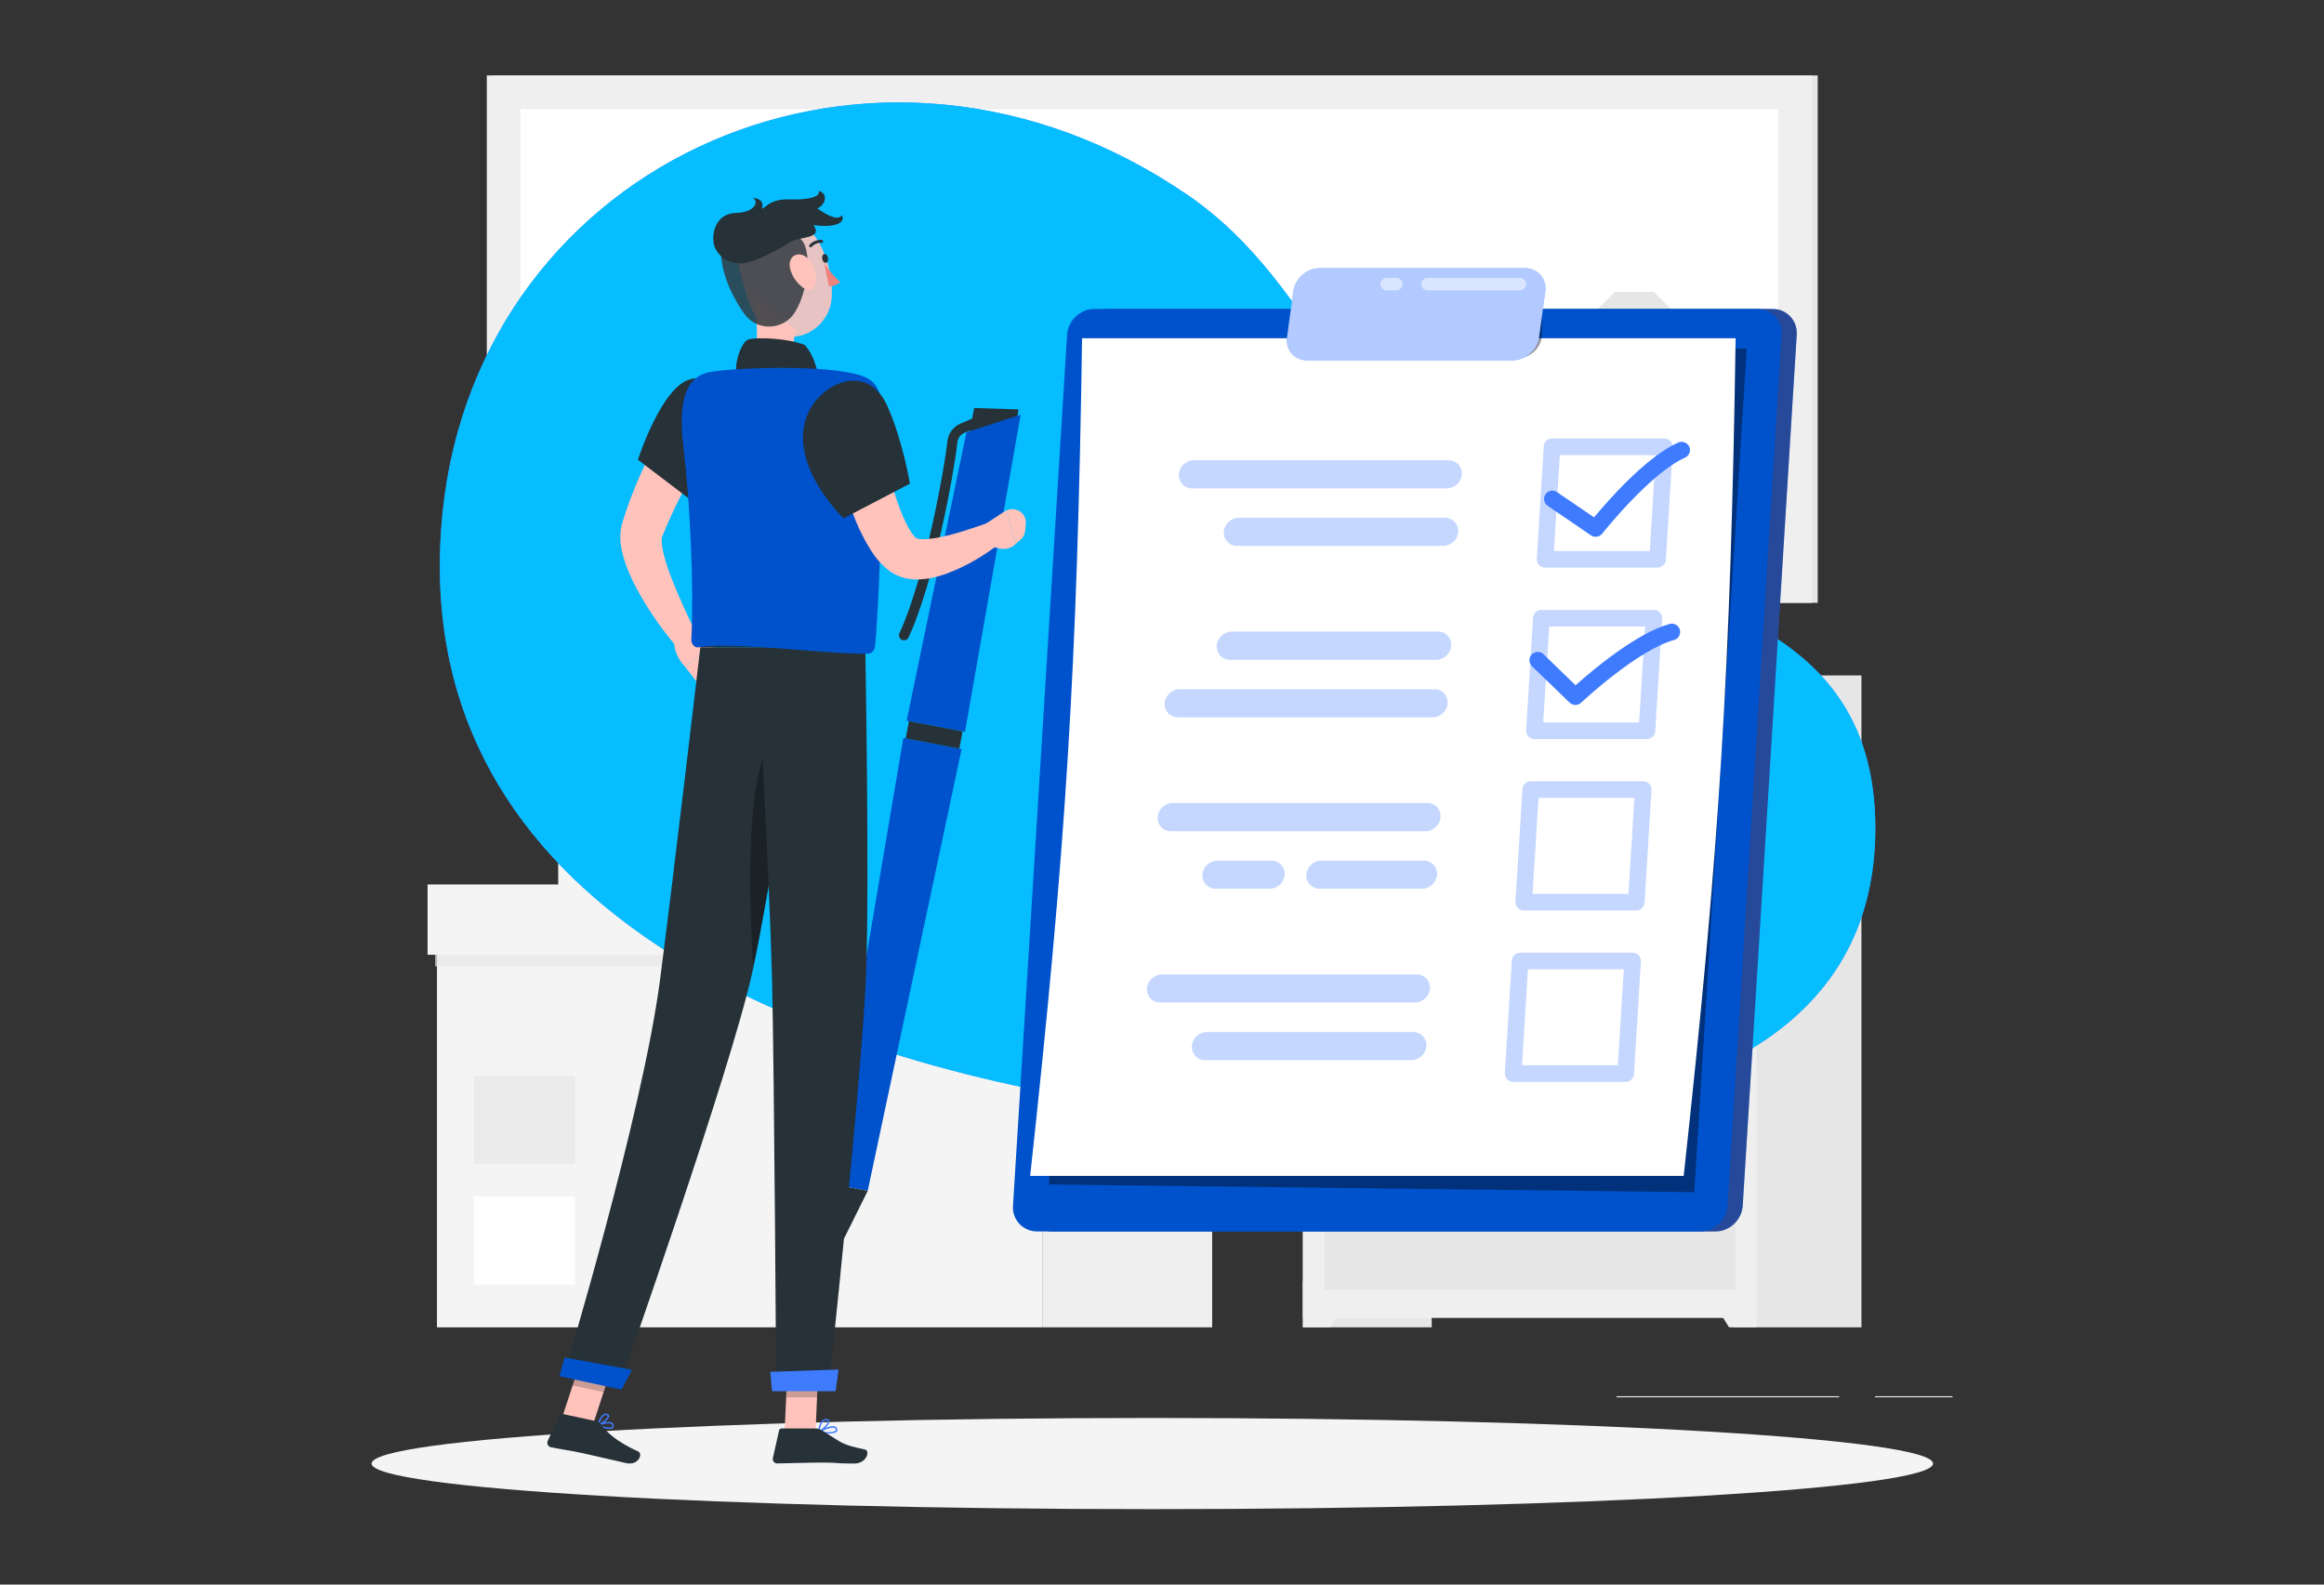 <?xml version="1.0" encoding="UTF-8"?>
<!DOCTYPE svg PUBLIC "-//W3C//DTD SVG 1.1//EN" "http://www.w3.org/Graphics/SVG/1.1/DTD/svg11.dtd">
<!-- Creator: CorelDRAW Home & Student X8 -->
<svg xmlns="http://www.w3.org/2000/svg" xml:space="preserve" width="212.333mm" height="144.773mm" version="1.1" style="shape-rendering:geometricPrecision; text-rendering:geometricPrecision; image-rendering:optimizeQuality; fill-rule:evenodd; clip-rule:evenodd"
viewBox="0 0 21258 14494"
 xmlns:xlink="http://www.w3.org/1999/xlink">
 <rect x="0" y="0" width="21258" height="14494" fill="#333333" stroke="none"/>
 <defs>
  <style type="text/css">
   <![CDATA[
    .fil23 {fill:none}
    .fil21 {fill:#0052CC;fill-rule:nonzero}
    .fil10 {fill:#0052CC;fill-rule:nonzero}
    .fil14 {fill:#263138;fill-rule:nonzero}
    .fil7 {fill:#3F7BFF;fill-rule:nonzero}
    .fil5 {fill:#E6E6E6;fill-rule:nonzero}
    .fil0 {fill:#EBEBEB;fill-rule:nonzero}
    .fil22 {fill:#ED837E;fill-rule:nonzero}
    .fil1 {fill:#EFEFEF;fill-rule:nonzero}
    .fil2 {fill:#F4F4F4;fill-rule:nonzero}
    .fil6 {fill:#F9F9F9;fill-rule:nonzero}
    .fil15 {fill:#FFC3BC;fill-rule:nonzero}
    .fil3 {fill:white;fill-rule:nonzero}
    .fil16 {fill:black;fill-rule:nonzero;fill-opacity:0.2}
    .fil18 {fill:#FFC3BC;fill-rule:nonzero;fill-opacity:0.2}
    .fil20 {fill:black;fill-rule:nonzero;fill-opacity:0.302}
    .fil11 {fill:#3F7BFF;fill-rule:nonzero;fill-opacity:0.302}
    .fil9 {fill:black;fill-rule:nonzero;fill-opacity:0.4}
    .fil13 {fill:white;fill-rule:nonzero;fill-opacity:0.502}
    .fil12 {fill:white;fill-rule:nonzero;fill-opacity:0.6}
    .fil4 {fill:#E6E6E6;fill-rule:nonzero;fill-opacity:0.702}
    .fil19 {fill:#263138;fill-rule:nonzero;fill-opacity:0.8}
    .fil8 {fill:#00C4FF;fill-rule:nonzero;fill-opacity:0.902}
    .fil17 {fill:#FFC3BC;fill-rule:nonzero;fill-opacity:0.902}
   ]]>
  </style>
 </defs>
 <g id="Livello_x0020_1">
  <g id="_681224352">
   <polygon class="fil0" points="17860,12781 17151,12781 17151,12771 17860,12771 "/>
   <polygon class="fil0" points="16823,12781 14787,12781 14787,12771 16823,12771 "/>
   <polygon class="fil1" points="11088,8167 9539,8167 9539,12141 11088,12141 "/>
   <polygon class="fil2" points="3997,8167 9539,8167 9539,12141 3997,12141 "/>
   <polygon class="fil3" points="4336,10944 5261,10944 5261,11753 4336,11753 "/>
   <polygon class="fil0" points="4336,9838 5261,9838 5261,10647 4336,10647 "/>
   <polygon class="fil4" points="11088,8680 3980,8680 3980,8839 11088,8839 "/>
   <polygon class="fil1" points="11173,8090 9539,8090 9539,8733 11173,8733 "/>
   <polygon class="fil2" points="3911,8090 9539,8090 9539,8733 3911,8733 "/>
   <polygon class="fil1" points="10500,6875 9297,6875 9297,8100 10500,8100 "/>
   <polygon class="fil2" points="5106,6875 9297,6875 9297,8100 5106,8100 "/>
   <polygon class="fil4" points="10500,7059 5093,7059 5093,7158 10500,7158 "/>
   <polygon class="fil1" points="10567,6815 9297,6815 9297,7101 10567,7101 "/>
   <polygon class="fil2" points="5039,6815 9297,6815 9297,7101 5039,7101 "/>
   <polygon class="fil5" points="11918,12141 13096,12141 13096,6178 11918,6178 "/>
   <polygon class="fil1" points="12170,12141 11918,12141 11918,11718 12435,11718 "/>
   <polygon class="fil5" points="15849,12141 17027,12141 17027,6178 15849,6178 "/>
   <polygon class="fil1" points="11918,12055 16069,12055 16069,6178 11918,6178 "/>
   <polygon class="fil5" points="12114,8050 15873,8050 15873,6439 12114,6439 "/>
   <path class="fil6" d="M14240 7210c0,137 -110,247 -247,247 -136,0 -247,-110 -247,-247 0,-136 111,-247 247,-247 137,0 247,111 247,247z"/>
   <polygon class="fil1" points="15816,12141 16069,12141 16069,11718 15552,11718 "/>
   <polygon class="fil5" points="12114,8311 12114,11795 15873,11795 15873,8311 "/>
   <path class="fil6" d="M15601 8830c0,136 -111,247 -247,247 -137,0 -247,-111 -247,-247 0,-136 110,-247 247,-247 136,0 247,111 247,247z"/>
   <polygon class="fil5" points="16627,5514 16627,690 4507,690 4507,5514 "/>
   <polygon class="fil1" points="16573,5514 16573,690 4453,690 4453,5514 "/>
   <polygon class="fil3" points="16265,999 4762,999 4762,5206 16265,5206 "/>
   <polygon class="fil5" points="6103,2752 5699,3453 6508,3453 "/>
   <polygon class="fil5" points="8203,2772 7542,2772 7542,3433 8203,3433 "/>
   <polygon class="fil5" points="9642,2680 9197,3002 9367,3525 9917,3525 10086,3002 "/>
   <polygon class="fil5" points="11645,2698 11177,2698 10944,3102 11177,3507 11645,3507 11879,3102 "/>
   <polygon class="fil5" points="13180,2658 12815,2834 12725,3229 12978,3546 13383,3546 13636,3229 13546,2834 "/>
   <polygon class="fil5" points="15129,2670 14771,2670 14518,2923 14518,3281 14771,3534 15129,3534 15382,3281 15382,2923 "/>
   <path class="fil7" d="M10304 10114c-3110,-456 -6624,-1900 -6254,-5441 336,-3212 3960,-4850 6817,-2887 1232,846 1458,2332 2854,3009 1396,676 3427,732 3433,2772 9,3158 -4803,2846 -6850,2547z"/>
   <path class="fil8" d="M10304 10114c-3110,-456 -6624,-1900 -6254,-5441 336,-3212 3960,-4850 6817,-2887 1232,846 1458,2332 2854,3009 1396,676 3427,732 3433,2772 9,3158 -4803,2846 -6850,2547z"/>
   <path class="fil2" d="M17682 13387c0,230 -3198,417 -7142,417 -3944,0 -7141,-187 -7141,-417 0,-230 3197,-417 7141,-417 3944,0 7142,187 7142,417z"/>
   <path class="fil7" d="M10150 2826l6065 0c129,0 228,106 220,235l-494 7968c-8,130 -121,235 -250,235l-6065 0c-129,0 -228,-105 -220,-235l494 -7968c8,-129 121,-235 250,-235z"/>
   <path class="fil9" d="M10150 2826l6065 0c129,0 228,106 220,235l-494 7968c-8,130 -121,235 -250,235l-6065 0c-129,0 -228,-105 -220,-235l494 -7968c8,-129 121,-235 250,-235z"/>
   <path class="fil10" d="M10011 2826l6064 0c130,0 229,106 221,235l-494 7968c-9,130 -121,235 -250,235l-6065 0c-129,0 -229,-105 -221,-235l495 -7968c8,-129 120,-235 250,-235z"/>
   <polygon class="fil9" points="9595,10834 15498,10905 15977,3188 10070,3188 "/>
   <path class="fil3" d="M9423 10756c1992,0 3985,0 5978,0 329,-3017 430,-4646 475,-7662 -1993,0 -3985,0 -5978,0 -45,3016 -146,4645 -475,7662z"/>
   <path class="fil11" d="M15162 5192l-1029 0c-21,0 -41,-9 -56,-24 -14,-15 -21,-36 -20,-57l64 -1029c2,-40 35,-71 76,-71l1029 0c21,0 41,9 55,24 15,15 22,36 21,57l-64 1029c-3,40 -36,71 -76,71zm-948 -152l0 0 877 0 54 -877 -877 0 -54 877z"/>
   <path class="fil11" d="M15065 6760l-1030 0c-21,0 -41,-9 -55,-24 -14,-15 -22,-36 -20,-57l63 -1029c3,-40 36,-71 76,-71l1030 0c21,0 41,8 55,24 14,15 22,35 20,56l-63 1030c-3,40 -36,71 -76,71zm-949 -152l0 0 877 0 55 -877 -877 0 -55 877z"/>
   <path class="fil11" d="M14967 8328l-1029 0c-21,0 -41,-9 -55,-24 -15,-15 -22,-36 -21,-57l64 -1029c3,-40 36,-72 76,-72l1029 0c21,0 41,9 56,24 14,16 21,36 20,57l-64 1030c-2,40 -35,71 -76,71zm-948 -152l0 0 877 0 54 -878 -877 0 -54 878z"/>
   <path class="fil11" d="M14870 9896l-1029 0c-21,0 -41,-9 -55,-24 -15,-16 -22,-36 -21,-57l64 -1029c2,-40 36,-72 76,-72l1029 0c21,0 41,9 55,24 15,16 22,36 21,57l-64 1029c-2,40 -36,72 -76,72zm-948 -152l0 0 877 0 54 -878 -877 0 -54 878z"/>
   <path class="fil11" d="M10904 4467l2331 0c71,0 132,-58 137,-129 4,-71 -50,-128 -121,-128l-2331 0c-71,0 -132,57 -137,128 -4,71 50,129 121,129z"/>
   <path class="fil11" d="M11315 4993l1887 0c71,0 133,-57 137,-128 4,-71 -50,-129 -121,-129l-1887 0c-71,0 -133,58 -137,129 -4,71 50,128 121,128z"/>
   <path class="fil11" d="M10790 6304l2331 0c71,0 125,58 121,129 -5,70 -66,128 -137,128l-2331 0c-71,0 -125,-58 -121,-128 5,-71 66,-129 137,-129z"/>
   <path class="fil11" d="M11266 5777l1888 0c71,0 125,58 120,129 -4,71 -65,129 -136,129l-1888 0c-71,0 -125,-58 -121,-129 5,-71 66,-129 137,-129z"/>
   <path class="fil11" d="M10709 7603l2332 0c70,0 132,-58 136,-129 5,-71 -50,-129 -120,-129l-2332 0c-70,0 -132,58 -136,129 -5,71 50,129 120,129z"/>
   <path class="fil11" d="M12070 8129l938 0c71,0 132,-58 137,-129 4,-70 -50,-128 -121,-128l-938 0c-71,0 -132,58 -137,128 -4,71 50,129 121,129z"/>
   <path class="fil11" d="M11120 8129l495 0c70,0 132,-58 136,-129 5,-70 -50,-128 -120,-128l-495 0c-71,0 -132,58 -137,128 -4,71 50,129 121,129z"/>
   <path class="fil11" d="M10612 9170l2331 0c71,0 133,-58 137,-128 4,-71 -50,-129 -121,-129l-2331 0c-71,0 -132,58 -137,129 -4,70 50,128 121,128z"/>
   <path class="fil11" d="M11023 9697l1888 0c70,0 132,-58 136,-129 5,-71 -50,-128 -120,-128l-1888 0c-71,0 -133,57 -137,128 -4,71 50,129 121,129z"/>
   <path class="fil7" d="M14596 4910c-15,0 -30,-4 -43,-13l-397 -271c-34,-23 -43,-71 -19,-105 23,-35 70,-44 105,-20l339 231c124,-149 477,-554 770,-684 38,-18 83,0 101,38 17,38 -1,83 -39,100 -320,143 -753,690 -757,695 -15,19 -38,29 -60,29z"/>
   <path class="fil7" d="M14411 6448c-19,0 -38,-7 -53,-21l-345 -333c-30,-29 -31,-78 -2,-108 29,-30 77,-31 108,-2l293 284c146,-130 554,-477 861,-561 40,-11 82,13 93,53 11,41 -13,83 -53,94 -336,92 -845,568 -850,573 -14,14 -33,21 -52,21z"/>
   <path class="fil9" d="M13765 3276l113 1c124,1 226,-99 227,-223l1 -206c1,-12 -9,-22 -22,-22l-312 0c-14,0 -26,11 -26,25l-3 402c0,13 10,23 22,23z"/>
   <path class="fil7" d="M12070 2453l1881 0c117,0 199,96 184,212l-57 419c-16,117 -124,212 -241,212l-1880 0c-117,0 -200,-95 -184,-212l57 -419c15,-116 124,-212 240,-212z"/>
   <path class="fil12" d="M12070 2453l1881 0c117,0 199,96 184,212l-57 419c-16,117 -124,212 -241,212l-1880 0c-117,0 -200,-95 -184,-212l57 -419c15,-116 124,-212 240,-212z"/>
   <path class="fil13" d="M13902 2656l-845 0c-31,0 -57,-26 -57,-57 0,-32 26,-57 57,-57l845 0c32,0 57,25 57,57 0,31 -25,57 -57,57z"/>
   <path class="fil13" d="M12774 2656l-90 0c-31,0 -57,-26 -57,-57 0,-32 26,-57 57,-57l90 0c31,0 57,25 57,57 0,31 -26,57 -57,57z"/>
   <polygon class="fil10" points="7574,10824 7937,10893 8796,6852 8263,6750 "/>
   <polygon class="fil14" points="8851,4046 9287,3903 9317,3745 8911,3732 "/>
   <polygon class="fil10" points="8840,3954 9336,3793 8827,6694 8293,6592 "/>
   <polygon class="fil14" points="8284,6754 8775,6848 8805,6690 8315,6596 "/>
   <path class="fil7" d="M7639 11302c-5,24 5,46 22,50 17,3 35,-14 39,-38 5,-24 -5,-46 -22,-49 -17,-3 -35,13 -39,37z"/>
   <polygon class="fil14" points="7614,11305 7722,11326 7937,10893 7574,10824 "/>
   <path class="fil14" d="M8269 5857c-7,0 -13,-1 -19,-4 -23,-10 -33,-38 -23,-61 229,-489 414,-1511 439,-1755 7,-71 53,-134 119,-162l121 -52c23,-10 50,0 60,24 10,23 -1,50 -24,60l-120 52c-36,15 -61,49 -65,88 -26,255 -210,1277 -447,1784 -7,17 -24,26 -41,26z"/>
   <path class="fil15" d="M6572 3904c-92,158 -184,324 -271,488 -44,82 -85,165 -126,248 -39,83 -77,166 -110,250l-7 15c0,0 0,-1 -1,0 0,1 -1,4 -2,8 -2,8 -3,21 -3,36 1,31 7,69 16,108 19,79 47,165 81,249 33,85 70,170 109,255 38,86 81,172 121,255l-174 119c-131,-153 -246,-312 -347,-489 -50,-89 -98,-181 -135,-286 -18,-53 -34,-108 -44,-173 -4,-33 -7,-68 -4,-108 1,-20 4,-41 9,-64 2,-11 5,-23 9,-34l6 -19c60,-196 137,-381 223,-560 86,-180 179,-351 286,-523l364 225z"/>
   <path class="fil15" d="M6354 5763l165 128 -252 208c0,0 -115,-111 -97,-247l184 -89z"/>
   <polygon class="fil15" points="6586,6078 6418,6294 6267,6099 6519,5891 "/>
   <path class="fil15" d="M6886 2683c40,206 81,584 -64,722 0,0 57,209 440,209 422,0 202,-209 202,-209 -230,-55 -224,-226 -184,-386l-394 -336z"/>
   <path class="fil14" d="M6741 3421c-31,-73 35,-294 105,-316 77,-24 369,-10 514,50 104,105 133,322 133,322l-752 -56z"/>
   <path class="fil7" d="M5536 13066c28,6 57,8 70,-4 6,-5 12,-14 7,-31 -3,-9 -9,-15 -17,-20 -38,-18 -126,18 -130,19 -2,1 -4,4 -4,6 0,3 2,6 4,7 13,6 42,17 70,23zm46 -45l0 0c3,1 6,1 8,3 5,2 9,6 10,11 4,12 -1,16 -2,17 -15,13 -72,1 -111,-15 26,-9 70,-22 95,-16z"/>
   <path class="fil7" d="M5467 13043c2,0 3,0 4,0 32,-9 100,-58 101,-90 0,-6 -2,-16 -17,-21 -10,-4 -20,-3 -30,2 -38,19 -62,97 -63,101 0,2 0,5 2,6 1,1 2,2 3,2zm80 -100l0 0c1,1 2,1 3,1 8,3 8,7 8,9 0,19 -45,57 -78,72 8,-22 27,-67 51,-79 6,-3 11,-4 16,-3z"/>
   <path class="fil7" d="M7573 13113c36,0 71,-5 83,-21 4,-6 7,-15 -1,-29 -4,-8 -11,-13 -21,-16 -47,-13 -146,44 -150,46 -2,1 -3,4 -3,7 1,3 3,5 5,5 18,4 53,8 87,8zm45 -54l0 0c4,0 9,0 13,1 6,2 10,5 13,10 4,8 3,12 1,14 -13,19 -85,19 -137,12 26,-14 77,-37 110,-37z"/>
   <path class="fil7" d="M7488 13106c1,0 2,-1 2,-1 34,-15 102,-76 97,-108 -1,-8 -7,-17 -25,-19 -14,-1 -26,3 -37,12 -36,29 -44,105 -44,108 0,3 1,5 3,6 1,1 2,2 4,2zm68 -115l0 0c2,0 3,0 5,0 12,2 12,6 13,8 3,19 -43,67 -78,88 4,-22 14,-68 37,-87 7,-6 15,-9 23,-9z"/>
   <polygon class="fil15" points="7177,13099 7460,13099 7488,12445 7206,12445 "/>
   <polygon class="fil15" points="5141,12968 5425,13028 5624,12419 5341,12360 "/>
   <path class="fil14" d="M5455 13000l-310 -67c-11,-2 -22,3 -27,14l-108 233c-11,24 4,53 30,58 109,22 163,27 299,56 84,18 273,64 389,89 113,25 155,-86 110,-106 -202,-93 -287,-174 -342,-250 -10,-14 -24,-23 -41,-27z"/>
   <path class="fil14" d="M7458 13066l-308 0c-12,0 -22,8 -24,19l-56 251c-6,26 14,51 40,50 112,-1 272,-8 412,-8 163,0 100,9 291,9 116,0 148,-117 100,-128 -221,-48 -197,-53 -387,-171 -21,-13 -44,-22 -68,-22z"/>
   <path class="fil14" d="M6317 3469c-264,60 -482,736 -482,736l531 404c0,0 195,-183 281,-521 91,-354 -59,-681 -330,-619z"/>
   <path class="fil16" d="M6544 3965c-144,142 -191,401 -202,626l24 18c0,0 195,-184 282,-521 5,-21 10,-42 13,-63l-117 -60z"/>
   <path class="fil14" d="M7898 3483c0,0 300,340 17,2439 -455,0 -1288,0 -1509,0 -11,-232 135,-1362 -89,-2453 0,0 259,-52 505,-64 193,-9 472,-15 642,0 223,20 434,78 434,78z"/>
   <polygon class="fil16" points="7488,12446 7473,12782 7191,12782 7205,12446 "/>
   <polygon class="fil16" points="5341,12360 5624,12420 5521,12733 5238,12673 "/>
   <path class="fil17" d="M6768 2473c72,270 101,432 268,545 251,169 564,-25 573,-312 9,-258 -111,-657 -401,-711 -286,-54 -513,208 -440,478z"/>
   <path class="fil18" d="M7037 2987c-1,0 -2,0 -3,0 -89,0 -172,-42 -224,-114 -84,-118 -203,-323 -217,-560 108,-114 512,-188 692,-147 150,34 128,461 -14,691 -50,81 -139,129 -234,130z"/>
   <path class="fil19" d="M7037 2987c-1,0 -2,0 -3,0 -89,0 -172,-42 -224,-114 -84,-118 -203,-323 -217,-560 108,-114 512,-188 692,-147 150,34 128,461 -14,691 -50,81 -139,129 -234,130z"/>
   <path class="fil14" d="M6757 2409c-127,-9 -199,-89 -222,-157 -32,-96 2,-298 194,-304 192,-6 213,-116 154,-138 125,9 86,97 86,97 33,2 65,-90 256,-83 192,7 287,-34 262,-77 91,19 66,129 -11,159 0,0 182,138 225,62 31,55 -30,121 -260,91 92,129 -125,100 -218,158 -92,59 -339,201 -466,192z"/>
   <path class="fil15" d="M7228 2460c18,71 65,132 114,169 73,54 128,1 123,-83 -5,-74 -49,-193 -130,-215 -79,-22 -128,48 -107,129z"/>
   <path class="fil14" d="M7379 5922c0,0 -320,2156 -496,2964 -192,885 -1224,3811 -1224,3811l-505 -109c0,0 721,-2385 883,-3622 124,-950 369,-3044 369,-3044l973 0z"/>
   <path class="fil10" d="M5780 12529c2,0 -95,182 -95,182l-568 -123 48 -171 615 112z"/>
   <path class="fil20" d="M7177 6690c-370,73 -331,1454 -287,2164 107,-502 264,-1468 370,-2154 -24,-12 -52,-16 -83,-10z"/>
   <path class="fil14" d="M7915 5922c0,0 38,2110 8,2970 -32,895 -345,3825 -345,3825l-478 0c0,0 -17,-2878 -38,-3757 -24,-958 -139,-3038 -139,-3038l992 0z"/>
   <path class="fil7" d="M7670 12527c2,0 -27,198 -27,198l-581 0 -16 -177 624 -21z"/>
   <path class="fil21" d="M7905 3446c74,31 145,86 166,268 21,175 -19,1708 -67,2198 -3,34 -28,66 -62,67 -302,13 -1236,-113 -1552,-58 -36,7 -68,-33 -66,-70 24,-477 -11,-1247 -70,-1736 -38,-319 -38,-653 230,-710 198,-42 1133,-79 1421,41z"/>
   <path class="fil15" d="M8022 3870c17,81 35,169 55,253 21,85 41,169 65,252 23,82 48,164 76,242 27,77 59,152 94,213 17,30 35,57 49,72 7,8 12,13 14,15 0,0 -1,3 7,5 13,6 42,11 75,10 33,-1 70,-6 109,-12 155,-28 326,-86 488,-144l107 183c-153,119 -312,217 -505,289 -49,17 -100,32 -157,42 -57,9 -120,16 -196,3 -36,-6 -80,-20 -119,-41 -38,-20 -68,-44 -94,-68 -52,-47 -87,-94 -118,-141 -119,-185 -181,-365 -240,-547 -28,-91 -53,-182 -74,-274 -22,-92 -42,-181 -57,-278l421 -74z"/>
   <path class="fil14" d="M7401 3759c-229,461 315,982 315,982l607 -317c0,0 -64,-393 -207,-712 -177,-393 -583,-218 -715,47z"/>
   <path class="fil15" d="M8998 4803l206 -135 86 308c0,0 -93,108 -261,-10l-31 -163z"/>
   <path class="fil15" d="M9383 4792l-6 65c-3,31 -18,60 -42,80l-45 39 -86 -308 26 -7c83,-21 162,46 153,131z"/>
   <path class="fil14" d="M7414 2262c-3,0 -6,-1 -9,-4 -5,-5 -5,-13 0,-19 50,-54 111,-44 113,-44 8,1 13,8 11,16 -1,7 -8,12 -15,11 -2,-1 -50,-8 -90,36 -2,2 -6,4 -10,4z"/>
   <path class="fil14" d="M7521 2369c5,22 20,38 35,35 14,-3 23,-23 18,-46 -4,-22 -20,-38 -35,-35 -14,3 -22,24 -18,46z"/>
   <path class="fil22" d="M7539 2407c0,0 77,119 146,170 -32,44 -103,41 -103,41l-43 -211z"/>
  </g>
  <path class="fil23" d="M0 13785l1102 0 0 709 -1102 0 0 -709zm0 -13785l1102 0 0 709 -1102 0 0 -709zm0 0l21258 0 0 14494 -21258 0 0 -14494z"/>
 </g>
</svg>

